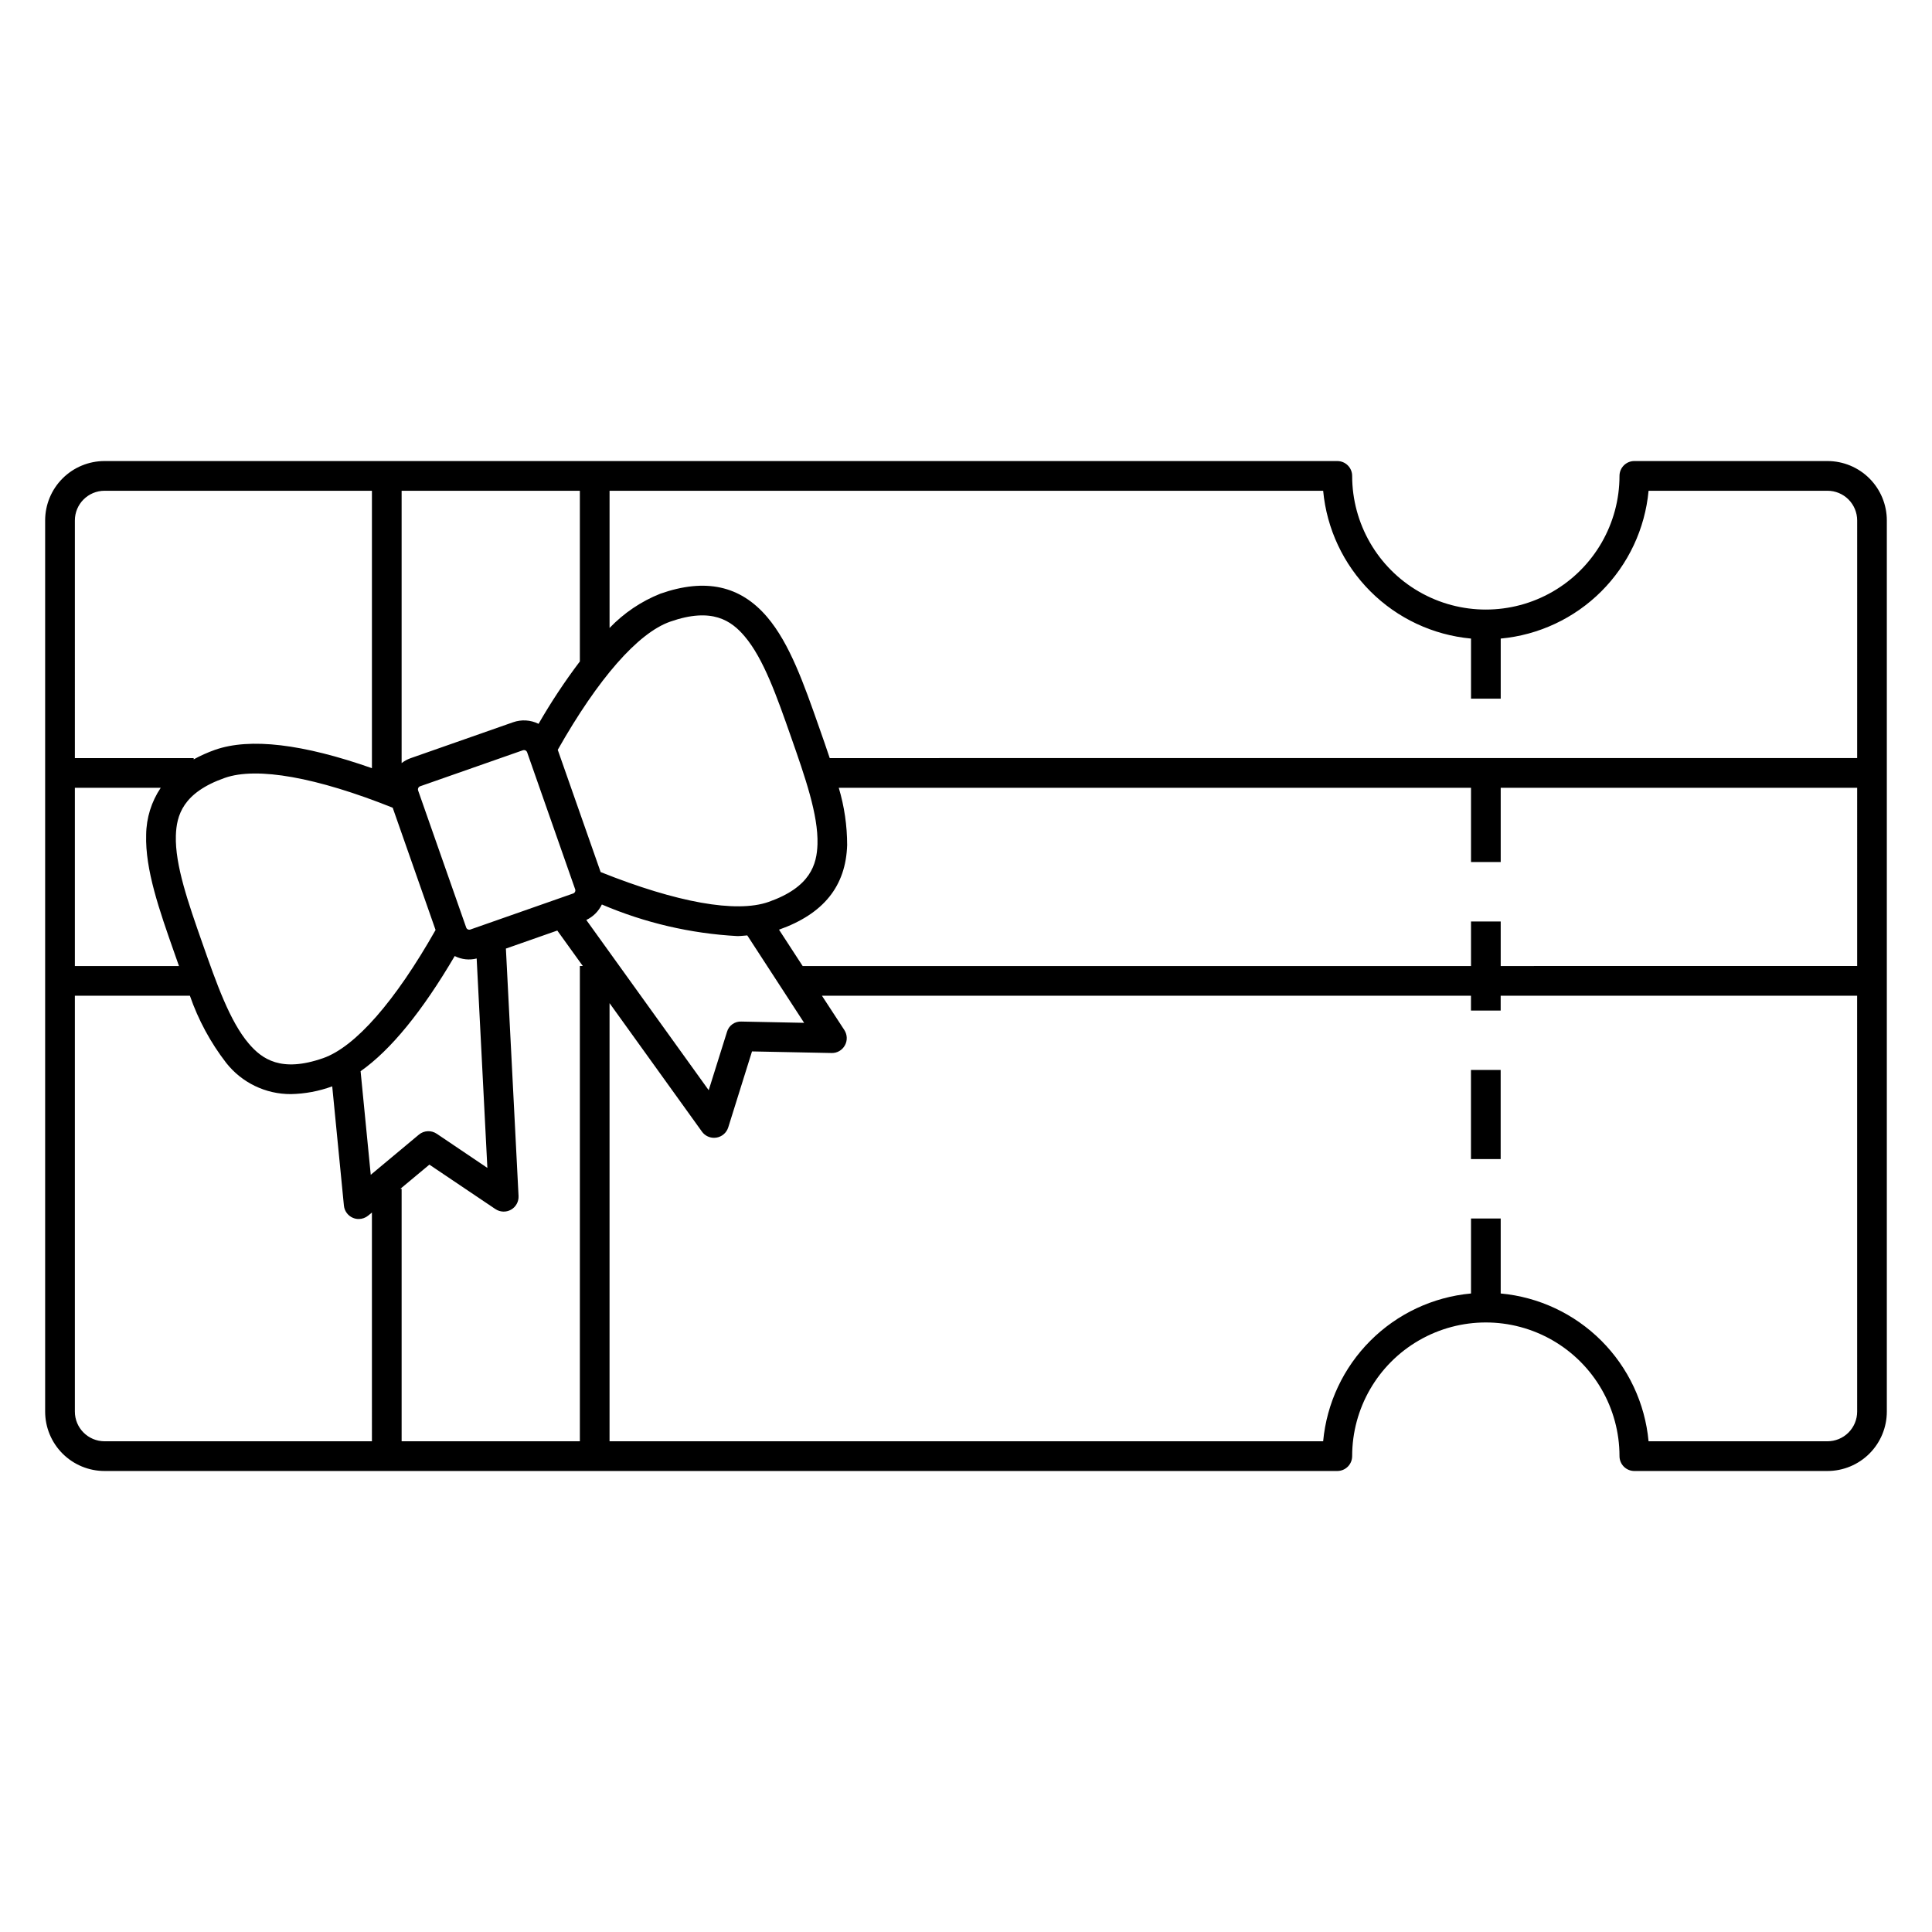 <?xml version="1.0" encoding="UTF-8"?>
<!-- Uploaded to: ICON Repo, www.svgrepo.com, Generator: ICON Repo Mixer Tools -->
<svg fill="#000000" width="800px" height="800px" version="1.1" viewBox="144 144 512 512" xmlns="http://www.w3.org/2000/svg">
 <g>
  <path d="m533.82 427.55h7.871v23.617h-7.871z"/>
  <path d="m628.29 266.18h-51.172c-2.172 0-3.934 1.762-3.934 3.934 0 12.656-6.754 24.352-17.711 30.68-10.961 6.328-24.465 6.328-35.426 0-10.961-6.328-17.711-18.023-17.711-30.68 0-1.043-0.414-2.043-1.152-2.781-0.738-0.738-1.742-1.152-2.785-1.152h-326.69c-4.176 0-8.18 1.656-11.133 4.609s-4.613 6.957-4.613 11.133v236.16c0 4.176 1.66 8.18 4.613 11.133 2.953 2.953 6.957 4.613 11.133 4.613h326.69c1.043 0 2.047-0.414 2.785-1.152 0.738-0.738 1.152-1.742 1.152-2.785 0-12.656 6.75-24.352 17.711-30.68s24.465-6.328 35.426 0c10.957 6.328 17.711 18.023 17.711 30.68 0 1.043 0.414 2.047 1.152 2.785 0.738 0.738 1.738 1.152 2.781 1.152h51.172c4.172 0 8.18-1.66 11.133-4.613 2.949-2.953 4.609-6.957 4.609-11.133v-236.16c0-4.176-1.66-8.18-4.609-11.133-2.953-2.953-6.961-4.609-11.133-4.609zm-336.48 76.531c10.703-18.895 21.254-30.965 29.797-33.965 11.133-3.902 16.207-0.242 19.703 3.856 5.035 5.902 8.562 15.973 12.297 26.629 3.734 10.656 7.266 20.711 7.035 28.473-0.164 5.383-1.844 11.414-12.988 15.324-8.539 2.984-24.316 0.148-44.477-7.922zm4.617 36.965v-0.004c0.078 0.219 0.062 0.461-0.039 0.668-0.102 0.211-0.281 0.371-0.5 0.445l-27.234 9.547v0.004c-0.219 0.074-0.457 0.059-0.668-0.039-0.207-0.098-0.367-0.277-0.441-0.496l-12.738-36.312h0.004c-0.16-0.457 0.078-0.957 0.535-1.121l27.234-9.543h-0.004c0.094-0.035 0.191-0.051 0.289-0.051 0.371 0 0.703 0.23 0.828 0.582zm-45.992-105.62h47.234v45.234c-3.992 5.277-7.644 10.797-10.945 16.531-2.102-1.043-4.539-1.195-6.754-0.414l-27.238 9.551h0.004c-0.828 0.305-1.602 0.73-2.301 1.27zm-2.363 84.004 11.359 32.395c-10.707 18.895-21.254 30.973-29.797 33.965-11.137 3.894-16.211 0.238-19.703-3.856-5.035-5.902-8.562-15.969-12.301-26.625s-7.262-20.715-7.023-28.473c0.164-5.387 1.844-11.414 12.988-15.324 8.531-2.981 24.305-0.152 44.48 7.914zm-84.23-76.133c0-4.348 3.527-7.871 7.875-7.871h70.848v73.52c-18.332-6.438-32.328-8.109-41.582-4.863h-0.004c-1.945 0.691-3.832 1.535-5.648 2.527v-0.336h-31.488zm0 70.848h22.754c-2.477 3.68-3.816 8.004-3.859 12.438-0.289 9.227 3.481 19.961 7.477 31.328l1.219 3.469h-27.59zm78.723 173.18h-70.848c-4.348 0-7.875-3.523-7.875-7.871v-110.21h30.484c2.219 6.41 5.465 12.418 9.609 17.785 4.133 5.262 10.465 8.32 17.152 8.289 3.742-0.07 7.445-0.766 10.957-2.055l3.098 31.605v0.004c0.145 1.449 1.074 2.699 2.422 3.254 0.477 0.195 0.984 0.297 1.496 0.293 0.922 0.004 1.812-0.32 2.519-0.906l0.984-0.805zm-0.312-70.621-2.691-27.453c7.961-5.59 16.32-15.828 24.949-30.527l0.066 0.039v0.004c1.781 0.887 3.82 1.102 5.746 0.613l2.836 55.496-13.422-9.055v0.004c-1.449-0.984-3.375-0.887-4.723 0.234zm55.418-55.328v125.95h-47.234v-66.91h-0.336l7.691-6.406 17.5 11.781v-0.004c1.238 0.832 2.836 0.895 4.137 0.164 1.297-0.734 2.066-2.137 1.992-3.625l-3.352-65.574 13.621-4.777 6.766 9.402zm1.707-12.203c1.801-0.855 3.258-2.305 4.125-4.102 11.391 4.871 23.547 7.703 35.918 8.371 0.934 0 1.738-0.125 2.617-0.18l15.066 23.168-16.613-0.336h-0.004c-1.766-0.094-3.356 1.055-3.832 2.754l-4.84 15.438zm336.79 130.28c0 2.09-0.832 4.09-2.305 5.566-1.477 1.477-3.481 2.305-5.566 2.305h-47.41c-0.938-10.074-5.363-19.504-12.52-26.656-7.156-7.156-16.59-11.582-26.664-12.512v-19.871h-7.871v19.871c-10.078 0.93-19.508 5.356-26.664 12.512-7.156 7.152-11.586 16.582-12.52 26.656h-189.11v-116.11l24.484 34.047v0.004c0.742 1.027 1.93 1.637 3.195 1.637 0.211 0 0.422-0.016 0.629-0.047 1.477-0.234 2.699-1.285 3.148-2.715l6.297-20.133 21.094 0.422c1.457 0.039 2.816-0.742 3.516-2.023 0.711-1.273 0.656-2.832-0.137-4.059l-5.941-9.098h172v3.938h7.871v-3.938h94.465zm0-118.08-94.465 0.004v-11.809h-7.871v11.809h-177.12l-6.266-9.633c11.809-4.191 17.711-11.527 18.059-22.434-0.004-5.137-0.75-10.246-2.223-15.168h167.55v19.68h7.871v-19.68h94.465zm0-55.105-272.28 0.004c-0.902-2.711-1.867-5.477-2.852-8.266-3.988-11.363-7.75-22.102-13.738-29.125-7.109-8.34-16.363-10.363-28.305-6.176h0.004c-5.086 2.027-9.672 5.125-13.457 9.078v-36.359h189.11c0.934 10.074 5.363 19.504 12.52 26.66 7.156 7.152 16.586 11.578 26.664 12.512v15.93h7.871v-15.93c10.074-0.934 19.508-5.359 26.664-12.512 7.156-7.156 11.582-16.586 12.52-26.66h47.41c2.086 0 4.09 0.828 5.566 2.305 1.473 1.477 2.305 3.481 2.305 5.566z"/>
 </g>
</svg>
